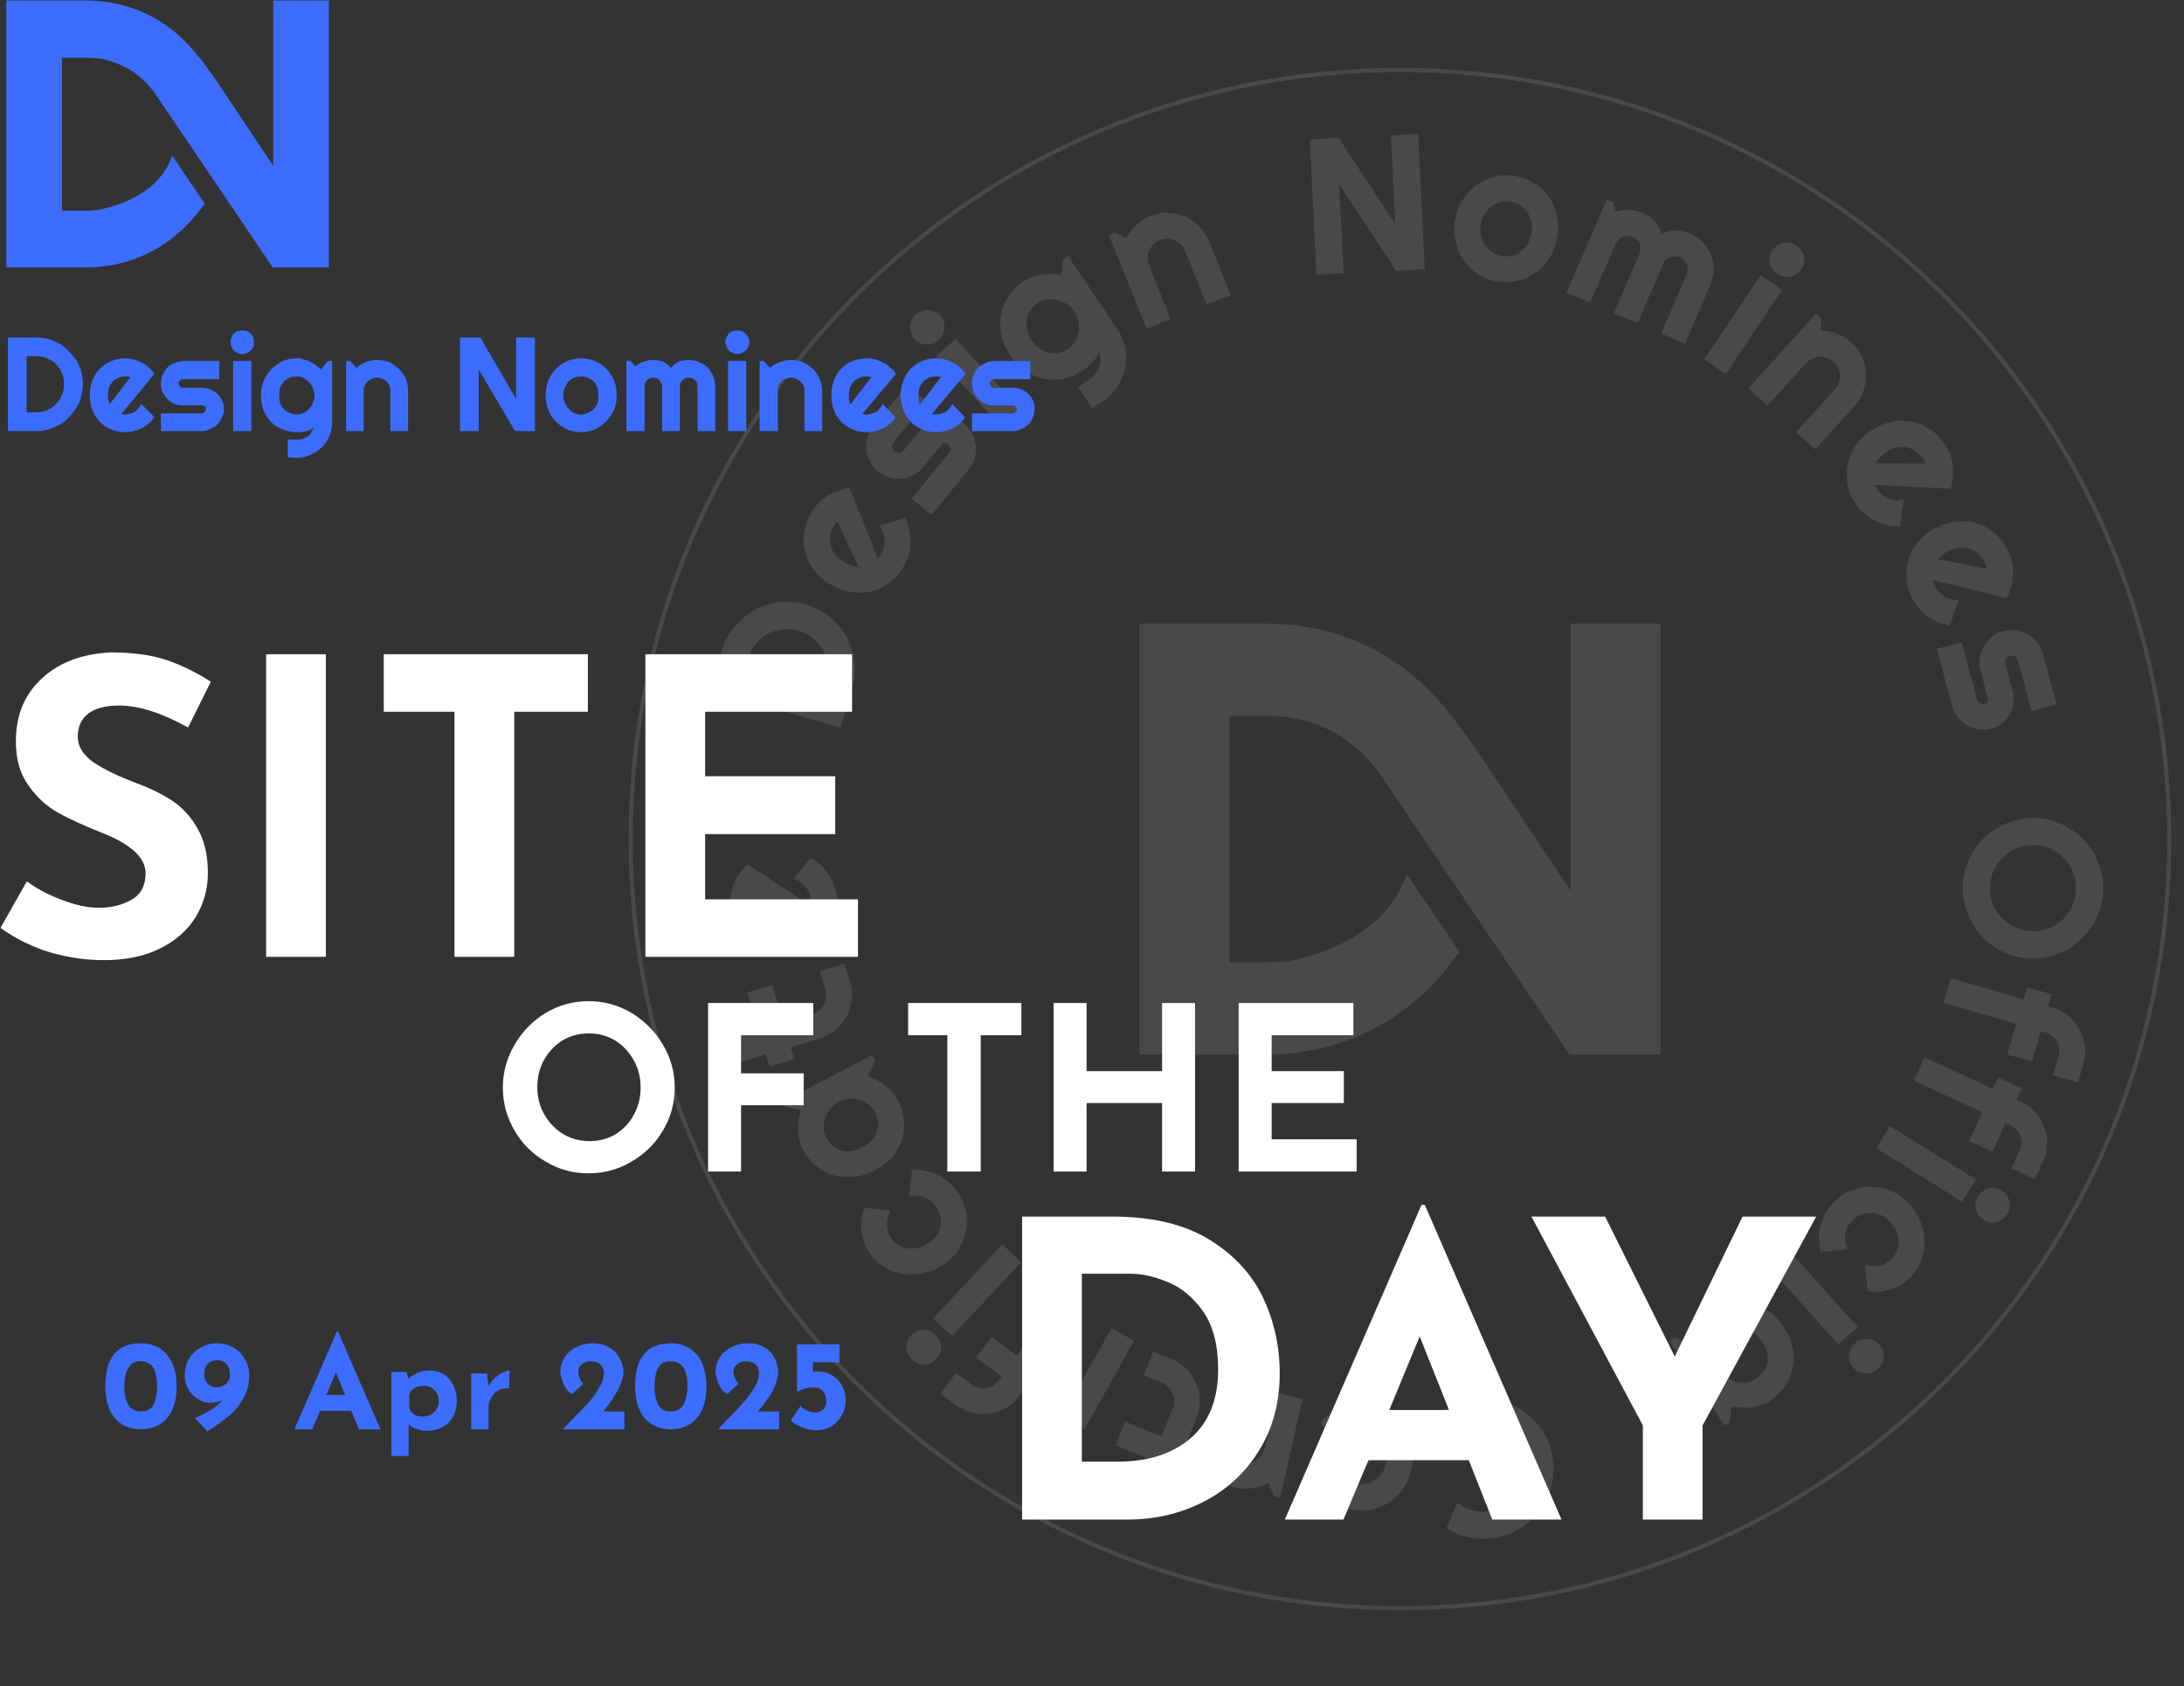 <svg width="531" height="410" viewBox="0 0 531 410" fill="none" xmlns="http://www.w3.org/2000/svg">
<rect x="0" y="0" width="531" height="410" fill="#333333" stroke="none"/>
<g opacity="0.11">
<path fill-rule="evenodd" clip-rule="evenodd" d="M196.022 146.948C197.455 147.408 198.785 148.022 200.014 148.79C201.242 149.557 202.342 150.453 203.314 151.476C204.287 152.499 205.131 153.625 205.848 154.853C206.513 156.132 207.025 157.462 207.383 158.843C207.741 160.225 207.895 161.632 207.843 163.064C207.843 164.497 207.639 165.955 207.229 167.439L204.389 176.955L172.762 167.746L175.526 158.153C175.935 156.72 176.524 155.39 177.292 154.162C178.11 152.934 179.031 151.834 180.055 150.862C181.079 149.839 182.204 148.994 183.433 148.329C184.712 147.664 186.017 147.152 187.348 146.794C188.729 146.436 190.162 146.283 191.646 146.334C193.079 146.334 194.538 146.538 196.022 146.948ZM194.179 153.318C192.849 152.96 191.544 152.857 190.265 153.011C188.934 153.164 187.731 153.548 186.657 154.162C185.531 154.725 184.558 155.518 183.74 156.541C182.87 157.564 182.256 158.741 181.897 160.071L180.976 163.218L199.937 168.744L200.858 165.597C201.267 164.267 201.37 162.962 201.165 161.683C201.011 160.353 200.653 159.15 200.09 158.076C199.476 156.95 198.657 155.978 197.634 155.16C196.61 154.29 195.459 153.676 194.179 153.318Z" fill="white"/>
<path fill-rule="evenodd" clip-rule="evenodd" d="M213.447 135.743C213.652 135.589 213.805 135.41 213.908 135.206C214.061 135.001 214.189 134.771 214.291 134.515C214.598 134.003 214.803 133.44 214.906 132.826C215.059 132.264 215.11 131.701 215.059 131.138C215.008 130.524 214.88 129.936 214.675 129.373C214.471 128.81 214.189 128.298 213.831 127.838L220.049 125.996C220.509 126.917 220.842 127.864 221.047 128.836C221.251 129.808 221.354 130.78 221.354 131.752C221.354 132.775 221.226 133.773 220.97 134.745C220.714 135.717 220.33 136.638 219.818 137.508C219 139.043 217.95 140.322 216.671 141.345C215.392 142.42 213.959 143.187 212.372 143.648C210.837 144.108 209.225 144.236 207.536 144.031C205.796 143.878 204.107 143.341 202.47 142.42C200.73 141.499 199.323 140.373 198.248 139.043C197.122 137.661 196.329 136.203 195.868 134.668C195.408 133.133 195.28 131.547 195.484 129.91C195.638 128.273 196.124 126.687 196.943 125.152C197.403 124.282 197.992 123.463 198.708 122.696C199.374 121.929 200.116 121.263 200.935 120.701C201.753 120.189 202.649 119.754 203.621 119.396C204.594 119.038 205.566 118.782 206.538 118.628L213.447 135.743ZM203.621 126.764C203.365 126.968 203.161 127.198 203.007 127.454C202.854 127.659 202.7 127.915 202.547 128.222C202.137 128.938 201.881 129.705 201.779 130.524C201.728 131.343 201.83 132.136 202.086 132.903C202.291 133.671 202.675 134.413 203.237 135.129C203.852 135.794 204.594 136.357 205.464 136.817C205.668 136.92 205.899 137.047 206.155 137.201C206.462 137.303 206.743 137.406 206.999 137.508C207.306 137.61 207.587 137.687 207.843 137.738C208.15 137.789 208.432 137.815 208.688 137.815L203.621 126.764Z" fill="white"/>
<path d="M235.555 114.1L226.497 125.229L221.661 121.238L230.719 110.11C230.975 109.803 231.077 109.419 231.026 108.958C230.975 108.549 230.796 108.217 230.488 107.961C230.13 107.654 229.798 107.577 229.491 107.73C229.184 107.884 228.902 108.14 228.646 108.498L224.501 113.486C223.836 114.356 223.042 115.021 222.121 115.482C221.2 115.993 220.228 116.275 219.204 116.326C218.232 116.428 217.234 116.352 216.21 116.096C215.238 115.789 214.317 115.303 213.447 114.638C212.628 113.921 211.988 113.103 211.528 112.182C211.016 111.261 210.709 110.314 210.607 109.342C210.504 108.37 210.607 107.372 210.914 106.349C211.17 105.377 211.656 104.456 212.372 103.586L220.432 93.763L225.269 97.677L217.208 107.577C216.953 107.884 216.85 108.268 216.901 108.728C216.901 109.137 217.08 109.496 217.439 109.803C217.797 110.058 218.181 110.161 218.59 110.11C219.051 110.058 219.409 109.879 219.665 109.572L223.81 104.507C224.475 103.689 225.243 103.023 226.113 102.512C226.983 102 227.904 101.668 228.876 101.514C229.798 101.361 230.744 101.412 231.717 101.668C232.689 101.923 233.585 102.384 234.403 103.049C235.273 103.765 235.939 104.584 236.399 105.505C236.86 106.426 237.141 107.372 237.244 108.344C237.346 109.368 237.269 110.365 237.013 111.338C236.706 112.361 236.22 113.282 235.555 114.1Z" fill="white"/>
<path d="M228.569 76.725C228.928 77.134 229.209 77.595 229.414 78.106C229.618 78.669 229.695 79.206 229.644 79.718C229.593 80.281 229.465 80.818 229.26 81.33C229.056 81.841 228.723 82.276 228.262 82.634C227.853 83.044 227.392 83.351 226.881 83.555C226.318 83.709 225.78 83.785 225.269 83.785C224.706 83.785 224.194 83.657 223.733 83.402C223.222 83.197 222.761 82.89 222.352 82.481C221.942 82.02 221.661 81.534 221.507 81.023C221.302 80.511 221.226 79.974 221.277 79.411C221.277 78.899 221.379 78.388 221.584 77.876C221.84 77.364 222.172 76.904 222.582 76.495C223.042 76.136 223.529 75.855 224.04 75.65C224.552 75.446 225.089 75.369 225.652 75.42C226.164 75.42 226.676 75.522 227.188 75.727C227.699 75.983 228.16 76.316 228.569 76.725ZM248.988 100.439L244.383 104.737L227.648 86.625L232.331 82.404L248.988 100.439Z" fill="white"/>
<path fill-rule="evenodd" clip-rule="evenodd" d="M271.71 80.102C272.683 81.534 273.297 83.069 273.553 84.706C273.86 86.344 273.86 87.93 273.553 89.465C273.246 91.051 272.632 92.56 271.71 93.993C270.84 95.374 269.689 96.551 268.256 97.523L265.569 99.211L262.115 93.993L264.725 92.304C265.544 91.792 266.158 91.23 266.567 90.616C266.977 90.002 267.258 89.388 267.412 88.774C267.565 88.16 267.616 87.52 267.565 86.855C267.463 86.241 267.309 85.627 267.105 85.013C267.105 85.474 267.002 85.934 266.798 86.395C266.542 86.906 266.235 87.367 265.876 87.776C265.467 88.237 265.032 88.671 264.571 89.081C264.111 89.439 263.676 89.772 263.266 90.079C261.782 91.051 260.247 91.716 258.661 92.074C257.074 92.381 255.488 92.406 253.901 92.151C252.366 91.844 250.856 91.204 249.372 90.232C247.939 89.26 246.66 87.955 245.534 86.318C244.511 84.732 243.82 83.095 243.461 81.406C243.154 79.718 243.129 78.081 243.385 76.494C243.692 74.908 244.306 73.399 245.227 71.966C246.097 70.585 247.274 69.408 248.758 68.436C249.423 67.976 250.114 67.617 250.831 67.362C251.598 67.106 252.392 66.927 253.21 66.824C254.029 66.671 254.848 66.62 255.667 66.671C256.486 66.671 257.279 66.748 258.047 66.901L258.43 63.141L259.735 62.296L271.71 80.102ZM261.194 75.727C260.733 75.011 260.145 74.422 259.428 73.962C258.661 73.501 257.867 73.169 257.049 72.964C256.23 72.759 255.411 72.708 254.592 72.811C253.773 72.913 253.006 73.194 252.289 73.655C251.573 74.166 250.984 74.755 250.524 75.42C250.063 76.085 249.756 76.801 249.603 77.569C249.449 78.336 249.475 79.155 249.679 80.025C249.833 80.894 250.217 81.79 250.831 82.711C251.394 83.581 252.033 84.246 252.75 84.706C253.517 85.218 254.285 85.576 255.053 85.781C255.82 85.934 256.614 85.934 257.432 85.781C258.251 85.627 259.019 85.295 259.735 84.783C260.452 84.323 261.015 83.734 261.424 83.018C261.834 82.25 262.115 81.457 262.268 80.639C262.371 79.82 262.345 78.976 262.192 78.106C261.987 77.236 261.654 76.443 261.194 75.727Z" fill="white"/>
<path d="M284.607 77.569L278.773 79.948L269.561 57.078L271.02 56.541L273.783 57.999C274.397 56.771 275.216 55.671 276.239 54.699C277.212 53.778 278.338 53.061 279.617 52.55C281.05 51.987 282.483 51.706 283.916 51.706C285.349 51.757 286.73 52.064 288.061 52.627C289.34 53.189 290.492 53.982 291.515 55.006C292.59 56.029 293.409 57.257 293.972 58.689L299.192 71.736L293.358 74.039L288.138 60.992C287.882 60.429 287.549 59.917 287.14 59.457C286.679 58.996 286.168 58.664 285.605 58.459C285.042 58.203 284.453 58.075 283.839 58.075C283.225 58.075 282.611 58.178 281.997 58.383C281.383 58.638 280.845 58.996 280.385 59.457C279.975 59.866 279.643 60.352 279.387 60.915C279.131 61.478 279.003 62.066 279.003 62.68C279.003 63.345 279.131 63.959 279.387 64.522L284.607 77.569Z" fill="white"/>
<path d="M346.401 65.443L339.416 65.827L325.598 44.798L326.673 66.441L320.072 66.825L318.459 33.901L325.445 33.517L339.262 54.545L338.188 32.903L344.789 32.519L346.401 65.443Z" fill="white"/>
<path fill-rule="evenodd" clip-rule="evenodd" d="M378.566 57.769C378.258 59.611 377.644 61.248 376.723 62.681C375.802 64.164 374.676 65.367 373.346 66.288C372.066 67.26 370.608 67.925 368.97 68.283C367.332 68.692 365.669 68.743 363.98 68.436C362.24 68.181 360.68 67.592 359.298 66.671C357.916 65.75 356.765 64.625 355.843 63.294C354.922 61.913 354.283 60.404 353.924 58.767C353.515 57.078 353.464 55.339 353.771 53.548C354.078 51.706 354.692 50.043 355.613 48.559C356.534 47.127 357.66 45.924 358.991 44.952C360.321 44.031 361.805 43.366 363.443 42.957C365.03 42.547 366.693 42.496 368.433 42.803C370.122 43.11 371.682 43.699 373.115 44.569C374.497 45.438 375.648 46.538 376.57 47.868C377.491 49.199 378.131 50.708 378.489 52.397C378.898 54.085 378.924 55.876 378.566 57.769ZM372.348 56.694C372.501 55.722 372.501 54.801 372.348 53.931C372.143 53.062 371.81 52.294 371.35 51.629C370.889 50.964 370.326 50.401 369.661 49.941C368.944 49.48 368.177 49.199 367.358 49.096C366.488 48.943 365.644 48.943 364.825 49.096C364.057 49.301 363.341 49.634 362.675 50.094C362.01 50.606 361.447 51.22 360.987 51.936C360.526 52.703 360.219 53.599 360.065 54.622C359.912 55.543 359.912 56.438 360.065 57.308C360.27 58.127 360.603 58.894 361.063 59.611C361.473 60.276 362.036 60.839 362.752 61.299C363.418 61.811 364.185 62.118 365.055 62.22C365.874 62.373 366.693 62.373 367.512 62.22C368.33 62.015 369.072 61.683 369.738 61.222C370.352 60.711 370.915 60.071 371.426 59.304C371.887 58.587 372.194 57.718 372.348 56.694Z" fill="white"/>
<path d="M409.654 83.555L403.897 81.023L410.115 66.671C410.269 66.313 410.345 65.929 410.345 65.52C410.345 65.06 410.269 64.65 410.115 64.292C410.013 63.883 409.808 63.55 409.501 63.294C409.194 62.987 408.861 62.732 408.503 62.527C408.094 62.373 407.684 62.297 407.275 62.297C406.865 62.297 406.482 62.373 406.123 62.527C405.714 62.68 405.356 62.911 405.049 63.218C404.742 63.474 404.511 63.806 404.358 64.215L398.14 78.567L392.383 76.111L398.601 61.76C398.754 61.35 398.831 60.941 398.831 60.532C398.882 60.122 398.831 59.713 398.677 59.304C398.524 58.946 398.293 58.613 397.986 58.306C397.679 57.999 397.347 57.769 396.989 57.615C396.579 57.41 396.17 57.308 395.76 57.308C395.351 57.308 394.967 57.385 394.609 57.538C394.199 57.692 393.841 57.922 393.534 58.229C393.278 58.485 393.048 58.818 392.843 59.227L386.625 73.578L380.868 71.123L390.694 48.482L392.076 49.096L392.843 51.475C393.969 51.169 395.095 51.041 396.221 51.092C397.347 51.143 398.421 51.373 399.445 51.782C400.52 52.243 401.466 52.908 402.285 53.778C403.104 54.596 403.693 55.645 404.051 56.925C404.614 56.617 405.202 56.387 405.816 56.234C406.379 56.08 406.968 56.004 407.582 56.004C408.145 56.004 408.733 56.08 409.347 56.234C409.91 56.387 410.448 56.566 410.959 56.771C412.136 57.283 413.16 57.999 414.03 58.92C414.9 59.841 415.54 60.864 415.949 61.99C416.41 63.064 416.64 64.241 416.64 65.52C416.64 66.748 416.384 67.976 415.872 69.204L409.654 83.555Z" fill="white"/>
<path d="M419.634 90.923L414.337 87.393L428.078 66.901L433.298 70.432L419.634 90.923ZM437.98 65.52C437.673 65.981 437.264 66.364 436.752 66.671C436.292 66.978 435.805 67.183 435.294 67.285C434.782 67.388 434.244 67.388 433.682 67.285C433.119 67.183 432.607 66.978 432.146 66.671C431.635 66.313 431.225 65.904 430.918 65.443C430.611 64.983 430.406 64.497 430.304 63.985C430.202 63.473 430.202 62.936 430.304 62.373C430.406 61.811 430.611 61.299 430.918 60.839C431.276 60.378 431.686 59.994 432.146 59.687C432.607 59.38 433.093 59.176 433.605 59.073C434.117 58.971 434.654 58.971 435.217 59.073C435.78 59.176 436.292 59.38 436.752 59.687C437.264 59.994 437.673 60.378 437.98 60.839C438.287 61.35 438.492 61.862 438.594 62.373C438.697 62.885 438.697 63.422 438.594 63.985C438.492 64.548 438.287 65.059 437.98 65.52Z" fill="white"/>
<path d="M429.69 98.675L425.084 94.454L441.588 76.188L442.74 77.262L442.663 80.409C444.045 80.409 445.375 80.639 446.655 81.1C447.934 81.611 449.085 82.328 450.109 83.249C451.235 84.272 452.105 85.449 452.719 86.779C453.282 88.109 453.614 89.465 453.717 90.847C453.768 92.279 453.538 93.686 453.026 95.067C452.565 96.449 451.823 97.703 450.8 98.828L441.358 109.266L436.675 105.044L446.194 94.607C446.603 94.147 446.91 93.609 447.115 92.995C447.32 92.433 447.422 91.844 447.422 91.23C447.371 90.616 447.217 90.028 446.962 89.465C446.706 88.902 446.347 88.391 445.887 87.93C445.375 87.521 444.812 87.214 444.198 87.009C443.635 86.805 443.047 86.702 442.433 86.702C441.818 86.753 441.23 86.907 440.667 87.163C440.104 87.418 439.592 87.777 439.132 88.237L429.69 98.675Z" fill="white"/>
<path fill-rule="evenodd" clip-rule="evenodd" d="M455.866 117.861C455.918 118.117 456.02 118.347 456.173 118.552C456.276 118.757 456.404 118.961 456.557 119.166C456.915 119.677 457.35 120.112 457.862 120.471C458.323 120.777 458.835 121.059 459.397 121.315C459.909 121.519 460.472 121.647 461.086 121.698C461.7 121.698 462.289 121.647 462.852 121.545L461.931 127.992C460.907 127.992 459.909 127.889 458.937 127.685C457.965 127.48 457.018 127.173 456.097 126.764C455.227 126.303 454.382 125.766 453.563 125.152C452.796 124.487 452.105 123.745 451.491 122.926C450.467 121.545 449.751 120.036 449.341 118.398C448.983 116.812 448.906 115.226 449.111 113.64C449.367 112.003 449.93 110.442 450.8 108.959C451.67 107.526 452.873 106.221 454.408 105.045C455.994 103.919 457.632 103.126 459.321 102.665C461.01 102.256 462.647 102.179 464.234 102.435C465.82 102.64 467.33 103.177 468.763 104.047C470.144 104.865 471.347 105.966 472.371 107.347C472.985 108.217 473.496 109.112 473.906 110.033C474.315 110.954 474.597 111.901 474.75 112.873C474.904 113.845 474.929 114.842 474.827 115.866C474.776 116.889 474.597 117.887 474.29 118.859L455.866 117.861ZM468.149 112.719C468.046 112.412 467.918 112.131 467.765 111.875C467.662 111.619 467.509 111.389 467.304 111.184C466.792 110.468 466.178 109.905 465.462 109.496C464.745 109.086 464.003 108.831 463.236 108.728C462.417 108.626 461.572 108.677 460.702 108.882C459.884 109.138 459.065 109.573 458.246 110.187C458.041 110.289 457.837 110.442 457.632 110.647C457.427 110.852 457.223 111.056 457.018 111.261C456.762 111.517 456.557 111.747 456.404 111.952C456.25 112.156 456.122 112.387 456.02 112.642L468.149 112.719Z" fill="white"/>
<path fill-rule="evenodd" clip-rule="evenodd" d="M469.991 141.038C469.991 141.294 470.042 141.55 470.144 141.806C470.247 142.01 470.349 142.215 470.451 142.42C470.707 142.982 471.04 143.494 471.449 143.954C471.859 144.364 472.294 144.722 472.754 145.029C473.266 145.336 473.829 145.566 474.443 145.72C475.006 145.873 475.595 145.95 476.209 145.95L474.059 152.09C473.036 151.936 472.063 151.655 471.142 151.245C470.221 150.887 469.351 150.401 468.532 149.787C467.765 149.173 467.048 148.483 466.383 147.715C465.769 146.948 465.231 146.103 464.771 145.182C464.003 143.648 463.594 142.036 463.543 140.347C463.44 138.71 463.645 137.124 464.157 135.589C464.72 134.054 465.564 132.647 466.69 131.368C467.816 130.089 469.249 129.04 470.989 128.222C472.729 127.352 474.469 126.866 476.209 126.763C477.949 126.661 479.586 126.866 481.122 127.377C482.606 127.94 483.962 128.759 485.19 129.833C486.418 130.959 487.416 132.289 488.184 133.824C488.644 134.745 488.977 135.717 489.182 136.74C489.386 137.712 489.463 138.685 489.412 139.657C489.412 140.68 489.284 141.678 489.028 142.65C488.772 143.622 488.388 144.543 487.877 145.413L469.991 141.038ZM483.041 138.275C482.989 137.968 482.938 137.687 482.887 137.431C482.785 137.175 482.657 136.919 482.503 136.664C482.145 135.845 481.659 135.18 481.045 134.668C480.431 134.105 479.74 133.696 478.972 133.44C478.205 133.184 477.36 133.108 476.439 133.21C475.569 133.261 474.673 133.517 473.752 133.977C473.548 134.08 473.317 134.208 473.061 134.361C472.805 134.515 472.575 134.668 472.37 134.822C472.115 135.026 471.884 135.205 471.68 135.359C471.424 135.564 471.245 135.768 471.142 135.973L483.041 138.275Z" fill="white"/>
<path d="M474.597 171.66L470.912 157.769L476.976 156.157L480.661 170.048C480.763 170.457 481.019 170.764 481.429 170.969C481.787 171.174 482.171 171.225 482.58 171.122C483.041 171.02 483.297 170.79 483.348 170.432C483.399 170.125 483.348 169.767 483.194 169.357L481.505 162.987C481.25 161.964 481.198 160.941 481.352 159.918C481.505 158.894 481.838 157.948 482.35 157.078C482.862 156.208 483.527 155.441 484.346 154.776C485.113 154.162 486.035 153.701 487.109 153.394C488.133 153.138 489.156 153.087 490.18 153.241C491.203 153.394 492.15 153.701 493.02 154.162C493.89 154.673 494.658 155.338 495.323 156.157C495.937 156.976 496.398 157.897 496.705 158.92L500.005 171.199L493.941 172.888L490.64 160.608C490.538 160.148 490.308 159.815 489.949 159.611C489.54 159.406 489.131 159.355 488.721 159.457C488.312 159.559 487.979 159.815 487.723 160.225C487.519 160.583 487.467 160.966 487.57 161.376L489.259 167.669C489.566 168.743 489.668 169.767 489.566 170.739C489.463 171.762 489.182 172.709 488.721 173.578C488.261 174.397 487.647 175.139 486.879 175.804C486.111 176.418 485.216 176.878 484.192 177.185C483.169 177.441 482.145 177.492 481.122 177.339C480.098 177.185 479.151 176.853 478.281 176.341C477.411 175.881 476.644 175.241 475.979 174.423C475.364 173.604 474.904 172.683 474.597 171.66Z" fill="white"/>
<path fill-rule="evenodd" clip-rule="evenodd" d="M492.79 232.98C491.254 232.827 489.77 232.494 488.337 231.982C486.956 231.42 485.651 230.729 484.422 229.91C483.245 229.04 482.171 228.043 481.198 226.917C480.277 225.791 479.509 224.589 478.895 223.31C478.23 221.98 477.769 220.573 477.514 219.089C477.207 217.605 477.13 216.07 477.283 214.484C477.386 212.949 477.718 211.466 478.281 210.033C478.793 208.652 479.484 207.347 480.354 206.119C481.173 204.942 482.145 203.868 483.271 202.896C484.397 201.975 485.625 201.207 486.955 200.593C488.286 199.928 489.693 199.468 491.177 199.212C492.662 198.905 494.171 198.828 495.707 198.982C497.293 199.084 498.803 199.416 500.236 199.979C501.617 200.491 502.897 201.182 504.074 202.051C505.302 202.87 506.377 203.842 507.298 204.968C508.27 206.093 509.063 207.321 509.678 208.652C510.292 209.982 510.752 211.389 511.059 212.873C511.315 214.356 511.392 215.866 511.29 217.401C511.136 218.987 510.803 220.496 510.292 221.929C509.729 223.31 509.038 224.589 508.219 225.766C507.349 226.994 506.351 228.068 505.225 228.989C504.099 229.961 502.897 230.754 501.617 231.368C500.287 231.982 498.879 232.443 497.395 232.75C495.911 233.006 494.376 233.082 492.79 232.98ZM493.404 226.38C494.837 226.533 496.218 226.38 497.549 225.919C498.828 225.51 499.98 224.871 501.003 224.001C502.027 223.131 502.871 222.082 503.536 220.854C504.202 219.626 504.586 218.296 504.688 216.863C504.841 215.431 504.688 214.049 504.227 212.719C503.818 211.389 503.178 210.212 502.308 209.189C501.438 208.165 500.389 207.321 499.161 206.656C497.933 205.991 496.602 205.607 495.169 205.505C493.736 205.403 492.38 205.556 491.101 205.965C489.77 206.426 488.593 207.091 487.57 207.961C486.546 208.831 485.702 209.854 485.036 211.031C484.371 212.259 483.987 213.614 483.885 215.098C483.731 216.531 483.885 217.912 484.346 219.242C484.755 220.522 485.395 221.673 486.265 222.696C487.135 223.719 488.184 224.564 489.412 225.229C490.64 225.894 491.971 226.278 493.404 226.38Z" fill="white"/>
<path d="M472.524 243.801L474.289 237.815L491.945 242.957L492.789 240.041L498.777 241.729L497.933 244.722L499.084 245.029C500.517 245.438 501.796 246.104 502.922 247.024C504.048 247.945 504.944 249.045 505.609 250.325C506.274 251.552 506.709 252.883 506.914 254.315C507.068 255.748 506.94 257.206 506.53 258.69L505.225 263.218L499.161 261.453L500.543 256.925C500.696 256.26 500.747 255.62 500.696 255.006C500.645 254.392 500.466 253.829 500.159 253.318C499.903 252.806 499.519 252.346 499.007 251.936C498.547 251.527 497.984 251.22 497.319 251.015L496.167 250.708L494.018 258.076L488.03 256.387L490.18 248.943L472.524 243.801Z" fill="white"/>
<path d="M465.308 262.757L467.918 257.078L484.576 264.753L485.881 261.99L491.561 264.599L490.256 267.362L491.331 267.823C492.713 268.488 493.89 269.357 494.862 270.432C495.834 271.506 496.551 272.709 497.011 274.039C497.523 275.369 497.753 276.751 497.702 278.183C497.651 279.667 497.318 281.1 496.704 282.481L494.709 286.702L489.028 284.093L491.024 279.872C491.28 279.258 491.433 278.618 491.484 277.953C491.484 277.339 491.382 276.751 491.177 276.188C490.973 275.625 490.666 275.113 490.256 274.653C489.847 274.192 489.335 273.834 488.721 273.579L487.646 273.041L484.422 280.025L478.742 277.416L481.966 270.432L465.308 262.757Z" fill="white"/>
<path d="M456.173 279.181L459.474 273.809L480.431 286.779L477.053 292.151L456.173 279.181ZM482.273 296.603C481.761 296.296 481.352 295.912 481.045 295.451C480.738 294.991 480.533 294.505 480.431 293.993C480.277 293.482 480.252 292.944 480.354 292.382C480.456 291.819 480.661 291.307 480.968 290.847C481.275 290.335 481.659 289.926 482.119 289.619C482.58 289.261 483.066 289.03 483.578 288.928C484.09 288.826 484.601 288.8 485.113 288.851C485.676 288.954 486.213 289.158 486.725 289.465C487.186 289.721 487.57 290.079 487.877 290.54C488.235 291 488.465 291.512 488.568 292.075C488.721 292.586 488.747 293.098 488.644 293.61C488.542 294.172 488.337 294.71 488.03 295.221C487.723 295.733 487.339 296.142 486.879 296.449C486.418 296.756 485.932 296.986 485.42 297.14C484.908 297.242 484.371 297.268 483.808 297.217C483.245 297.114 482.734 296.91 482.273 296.603Z" fill="white"/>
<path d="M454.101 313.947L453.487 307.423C454.101 307.679 454.74 307.807 455.406 307.807C456.071 307.858 456.685 307.807 457.248 307.654C457.862 307.5 458.425 307.244 458.937 306.886C459.448 306.579 459.909 306.195 460.318 305.735C460.83 305.07 461.188 304.328 461.393 303.509C461.649 302.691 461.7 301.872 461.547 301.053C461.444 300.184 461.163 299.365 460.702 298.598C460.191 297.779 459.551 297.037 458.783 296.372C458.118 295.809 457.376 295.4 456.557 295.144C455.789 294.939 455.022 294.863 454.254 294.914C453.435 294.965 452.668 295.195 451.951 295.604C451.184 295.963 450.544 296.474 450.032 297.139C449.623 297.6 449.29 298.111 449.034 298.674C448.83 299.186 448.676 299.749 448.574 300.363C448.522 300.925 448.548 301.514 448.65 302.128C448.753 302.691 448.932 303.253 449.188 303.816L442.663 304.353C442.407 303.381 442.279 302.384 442.279 301.36C442.228 300.388 442.305 299.416 442.509 298.444C442.765 297.472 443.098 296.525 443.507 295.604C443.968 294.684 444.531 293.839 445.196 293.072C446.271 291.742 447.55 290.693 449.034 289.925C450.518 289.209 452.054 288.774 453.64 288.621C455.278 288.467 456.89 288.621 458.476 289.081C460.063 289.542 461.521 290.335 462.852 291.46C464.285 292.637 465.41 294.018 466.229 295.604C467.099 297.139 467.637 298.751 467.841 300.439C468.046 302.077 467.918 303.714 467.457 305.351C467.048 306.988 466.28 308.472 465.155 309.802C464.489 310.57 463.747 311.261 462.928 311.875C462.11 312.437 461.214 312.898 460.242 313.256C459.269 313.665 458.271 313.921 457.248 314.024C456.173 314.126 455.124 314.1 454.101 313.947Z" fill="white"/>
<path d="M430.458 308.575L435.14 304.277L451.644 322.62L446.962 326.841L430.458 308.575ZM450.646 332.52C450.237 332.111 449.955 331.65 449.802 331.138C449.648 330.576 449.572 330.038 449.572 329.527C449.623 328.964 449.751 328.452 449.955 327.992C450.211 327.48 450.544 327.02 450.953 326.61C451.414 326.201 451.9 325.92 452.412 325.766C452.975 325.562 453.512 325.485 454.024 325.536C454.536 325.536 455.047 325.664 455.559 325.92C456.071 326.124 456.532 326.457 456.941 326.917C457.299 327.327 457.581 327.787 457.785 328.299C457.939 328.862 458.016 329.399 458.016 329.91C457.964 330.422 457.837 330.934 457.632 331.445C457.376 331.957 457.043 332.418 456.634 332.827C456.173 333.236 455.687 333.518 455.175 333.671C454.612 333.876 454.075 333.952 453.563 333.901C453 333.901 452.463 333.773 451.951 333.518C451.44 333.313 451.005 332.98 450.646 332.52Z" fill="white"/>
<path fill-rule="evenodd" clip-rule="evenodd" d="M405.893 326.073L407.122 325.228L411.036 326.687C411.241 325.919 411.497 325.152 411.804 324.384C412.111 323.668 412.469 322.952 412.879 322.235C413.288 321.519 413.774 320.879 414.337 320.317C414.849 319.703 415.438 319.191 416.103 318.782C417.587 317.81 419.122 317.17 420.709 316.863C422.295 316.505 423.882 316.479 425.468 316.786C427.003 317.093 428.487 317.733 429.92 318.705C431.353 319.677 432.633 321.033 433.758 322.772C434.833 324.359 435.524 325.996 435.831 327.684C436.189 329.424 436.189 331.087 435.831 332.673C435.524 334.259 434.91 335.717 433.989 337.047C433.016 338.429 431.814 339.605 430.381 340.578C429.716 340.987 428.999 341.319 428.231 341.575C427.464 341.831 426.671 342.036 425.852 342.189C425.084 342.292 424.291 342.317 423.472 342.266C422.653 342.215 421.835 342.138 421.016 342.036L420.555 345.796L419.327 346.64L405.893 326.073ZM418.022 333.056C418.534 333.773 419.122 334.387 419.787 334.898C420.555 335.41 421.323 335.768 422.09 335.973C422.909 336.177 423.754 336.229 424.624 336.126C425.442 336.024 426.21 335.743 426.927 335.282C427.643 334.77 428.257 334.182 428.769 333.517C429.229 332.903 429.536 332.187 429.69 331.368C429.844 330.601 429.818 329.782 429.613 328.912C429.46 328.042 429.076 327.147 428.462 326.226C427.899 325.356 427.259 324.666 426.543 324.154C425.775 323.591 425.007 323.233 424.24 323.079C423.472 322.926 422.679 322.926 421.86 323.079C421.092 323.233 420.35 323.565 419.634 324.077C418.918 324.538 418.329 325.126 417.868 325.842C417.459 326.559 417.178 327.352 417.024 328.221C416.922 329.04 416.947 329.859 417.101 330.677C417.254 331.547 417.561 332.34 418.022 333.056Z" fill="white"/>
<path d="M394.148 331.138L399.906 328.529L414.107 359.918L408.35 362.527L394.148 331.138Z" fill="white"/>
<path d="M347.783 345.873C349.063 344.338 350.598 343.085 352.389 342.113C354.18 341.141 356.074 340.501 358.07 340.194C359.605 339.938 361.114 339.913 362.599 340.117C364.134 340.271 365.567 340.629 366.897 341.192C368.279 341.755 369.558 342.471 370.735 343.341C371.913 344.21 372.962 345.208 373.883 346.334C374.855 347.459 375.648 348.713 376.262 350.094C376.877 351.476 377.286 352.934 377.491 354.469C377.747 356.004 377.798 357.513 377.644 358.997C377.44 360.532 377.056 361.964 376.493 363.295C375.981 364.676 375.29 365.955 374.42 367.132C373.55 368.36 372.527 369.434 371.35 370.355C370.224 371.276 368.97 372.044 367.588 372.658C366.258 373.272 364.799 373.707 363.213 373.962C361.217 374.269 359.221 374.218 357.225 373.809C355.229 373.4 353.387 372.658 351.698 371.583L354.308 365.367C355.383 366.237 356.611 366.851 357.993 367.209C359.426 367.567 360.833 367.644 362.215 367.439C363.699 367.183 365.004 366.697 366.13 365.981C367.307 365.213 368.305 364.292 369.123 363.218C369.942 362.143 370.505 360.941 370.812 359.611C371.17 358.281 371.247 356.899 371.043 355.467C370.838 354.034 370.352 352.729 369.584 351.553C368.868 350.376 367.972 349.404 366.897 348.636C365.823 347.818 364.594 347.229 363.213 346.871C361.882 346.564 360.5 346.513 359.067 346.718C357.635 346.922 356.304 347.408 355.076 348.176C353.899 348.943 352.901 349.915 352.082 351.092L347.783 345.873Z" fill="white"/>
<path fill-rule="evenodd" clip-rule="evenodd" d="M332.737 347.792C332.482 347.69 332.226 347.639 331.97 347.639C331.714 347.587 331.484 347.562 331.279 347.562C330.665 347.511 330.051 347.562 329.437 347.715C328.874 347.818 328.336 348.022 327.825 348.329C327.313 348.636 326.852 348.994 326.443 349.404C326.033 349.864 325.675 350.35 325.368 350.862L321.069 346.027C321.683 345.208 322.374 344.492 323.142 343.878C323.961 343.264 324.831 342.752 325.752 342.343C326.622 341.934 327.569 341.627 328.592 341.422C329.565 341.269 330.562 341.218 331.586 341.269C333.326 341.371 334.938 341.78 336.422 342.497C337.906 343.213 339.186 344.159 340.26 345.336C341.335 346.564 342.154 347.997 342.717 349.634C343.28 351.22 343.535 352.985 343.484 354.929C343.331 356.874 342.896 358.613 342.179 360.148C341.412 361.734 340.439 363.065 339.262 364.139C338.034 365.213 336.652 366.032 335.117 366.595C333.582 367.107 331.944 367.311 330.204 367.209C329.181 367.158 328.183 367.004 327.21 366.748C326.238 366.441 325.317 366.032 324.447 365.52C323.577 365.009 322.784 364.395 322.067 363.679C321.351 362.962 320.711 362.195 320.148 361.376L332.737 347.792ZM328.899 360.532C329.155 360.634 329.437 360.711 329.744 360.762C330 360.813 330.281 360.839 330.588 360.839C331.458 360.89 332.277 360.788 333.044 360.532C333.812 360.225 334.503 359.816 335.117 359.304C335.68 358.741 336.141 358.05 336.499 357.232C336.857 356.464 337.087 355.569 337.19 354.546C337.19 354.29 337.19 354.009 337.19 353.702C337.19 353.446 337.164 353.164 337.113 352.857C337.062 352.55 337.011 352.243 336.959 351.936C336.908 351.681 336.806 351.45 336.652 351.246L328.899 360.532Z" fill="white"/>
<path d="M310.553 338.736L316.694 340.117L311.244 364.139L309.785 363.832L308.403 360.532C307.226 361.197 305.947 361.632 304.565 361.836C303.184 362.041 301.827 361.99 300.497 361.683L295.047 360.455L296.505 354.315L301.879 355.543C302.544 355.697 303.184 355.722 303.798 355.62C304.412 355.518 304.975 355.313 305.486 355.006C305.998 354.648 306.433 354.213 306.791 353.701C307.15 353.19 307.406 352.627 307.559 352.013L310.553 338.736Z" fill="white"/>
<path d="M284.837 330.447C286.219 331.01 287.422 331.803 288.445 332.826C289.469 333.85 290.262 335.026 290.825 336.357C291.388 337.636 291.695 339.017 291.746 340.501C291.746 341.934 291.464 343.341 290.901 344.722L288.215 351.552L291.055 352.704L288.752 358.46L285.912 357.385L282.227 366.518L276.393 364.139L280.078 355.006L271.25 351.476L273.553 345.643L282.381 349.25L285.144 342.42C285.4 341.806 285.502 341.192 285.451 340.578C285.451 339.964 285.323 339.375 285.067 338.813C284.863 338.25 284.53 337.738 284.07 337.278C283.609 336.817 283.072 336.459 282.457 336.203L278.082 334.438L280.385 328.682L284.837 330.447Z" fill="white"/>
<path d="M253.978 349.711C254.234 349.199 254.592 348.79 255.053 348.483C255.513 348.125 256 347.869 256.511 347.715C257.023 347.613 257.56 347.587 258.123 347.639C258.686 347.69 259.224 347.843 259.735 348.099C260.247 348.406 260.657 348.79 260.964 349.25C261.322 349.659 261.578 350.12 261.731 350.632C261.834 351.143 261.859 351.68 261.808 352.243C261.757 352.806 261.603 353.343 261.347 353.855C261.04 354.315 260.682 354.725 260.273 355.083C259.812 355.441 259.326 355.697 258.814 355.85C258.303 355.953 257.765 355.978 257.202 355.927C256.639 355.876 256.102 355.722 255.59 355.467C255.078 355.16 254.669 354.776 254.362 354.315C254.004 353.906 253.748 353.446 253.594 352.934C253.441 352.422 253.39 351.885 253.441 351.322C253.492 350.759 253.671 350.222 253.978 349.711ZM270.252 322.926L275.702 325.996L263.727 347.485L258.2 344.415L270.252 322.926Z" fill="white"/>
<path d="M258.047 314.792L263.113 318.475L252.289 333.364L254.746 335.129L251.061 340.194L248.605 338.352L247.914 339.35C246.993 340.578 245.918 341.55 244.69 342.267C243.41 342.983 242.08 343.443 240.698 343.648C239.316 343.853 237.909 343.801 236.476 343.494C235.043 343.188 233.713 342.574 232.484 341.653L228.723 338.89L232.408 333.825L236.246 336.664C236.757 337.022 237.32 337.278 237.935 337.432C238.549 337.585 239.137 337.611 239.7 337.508C240.314 337.457 240.877 337.252 241.389 336.894C241.952 336.587 242.438 336.152 242.847 335.59L243.538 334.669L237.32 330.141L241.005 325.075L247.223 329.603L258.047 314.792Z" fill="white"/>
<path d="M221.507 324.691C221.917 324.282 222.377 323.949 222.889 323.694C223.401 323.489 223.912 323.387 224.424 323.387C224.987 323.387 225.524 323.463 226.036 323.617C226.548 323.821 227.009 324.128 227.418 324.538C227.879 324.947 228.211 325.408 228.416 325.919C228.672 326.431 228.8 326.942 228.8 327.454C228.8 327.966 228.723 328.503 228.569 329.066C228.365 329.577 228.058 330.038 227.648 330.447C227.29 330.856 226.855 331.189 226.343 331.445C225.832 331.65 225.294 331.752 224.731 331.752C224.219 331.803 223.708 331.726 223.196 331.522C222.633 331.317 222.147 331.01 221.737 330.601C221.328 330.243 220.995 329.808 220.74 329.296C220.535 328.784 220.407 328.247 220.356 327.684C220.356 327.173 220.458 326.635 220.663 326.073C220.816 325.561 221.098 325.101 221.507 324.691ZM243.692 302.588L248.298 306.886L231.486 324.845L226.881 320.547L243.692 302.588Z" fill="white"/>
<path d="M210.069 293.686L216.594 294.377C216.236 294.991 215.98 295.605 215.827 296.219C215.673 296.884 215.622 297.498 215.673 298.06C215.673 298.674 215.801 299.263 216.057 299.826C216.262 300.44 216.543 300.977 216.901 301.437C217.464 302.102 218.13 302.614 218.897 302.972C219.614 303.33 220.407 303.535 221.277 303.586C222.096 303.637 222.966 303.509 223.887 303.202C224.757 302.895 225.601 302.409 226.42 301.744C227.085 301.233 227.623 300.619 228.032 299.902C228.39 299.186 228.621 298.419 228.723 297.6C228.825 296.832 228.749 296.039 228.493 295.221C228.288 294.453 227.904 293.737 227.341 293.072C226.983 292.56 226.548 292.151 226.036 291.844C225.576 291.486 225.064 291.204 224.501 291C223.938 290.846 223.35 290.744 222.735 290.693C222.172 290.693 221.584 290.77 220.97 290.923L221.738 284.4C222.71 284.348 223.708 284.425 224.731 284.63C225.704 284.783 226.65 285.065 227.572 285.474C228.493 285.883 229.337 286.395 230.105 287.009C230.924 287.623 231.64 288.314 232.254 289.081C233.38 290.463 234.148 291.946 234.557 293.532C235.018 295.119 235.171 296.705 235.018 298.291C234.813 299.928 234.327 301.463 233.559 302.895C232.791 304.379 231.742 305.658 230.412 306.733C228.928 307.91 227.341 308.754 225.652 309.265C223.964 309.777 222.3 309.982 220.663 309.879C218.974 309.726 217.388 309.291 215.903 308.575C214.368 307.807 213.063 306.758 211.989 305.428C211.323 304.609 210.786 303.74 210.376 302.819C209.967 301.898 209.686 300.926 209.532 299.902C209.327 298.879 209.276 297.856 209.379 296.832C209.481 295.758 209.711 294.709 210.069 293.686Z" fill="white"/>
<path fill-rule="evenodd" clip-rule="evenodd" d="M212.142 256.541L212.833 257.922L210.914 261.606C211.681 261.913 212.423 262.246 213.14 262.604C213.856 262.962 214.547 263.397 215.213 263.909C215.827 264.42 216.415 264.958 216.978 265.52C217.49 266.134 217.925 266.799 218.283 267.516C219.102 269.051 219.588 270.637 219.742 272.274C219.946 273.86 219.818 275.421 219.358 276.955C218.897 278.49 218.104 279.923 216.978 281.253C215.852 282.584 214.368 283.709 212.526 284.63C210.837 285.5 209.123 286.011 207.383 286.165C205.643 286.318 204.005 286.165 202.47 285.705C200.935 285.193 199.527 284.4 198.248 283.325C196.968 282.302 195.945 280.997 195.177 279.411C194.819 278.746 194.538 278.004 194.333 277.186C194.179 276.418 194.077 275.625 194.026 274.807C194.026 273.988 194.077 273.169 194.179 272.351C194.282 271.532 194.461 270.739 194.717 269.972L190.955 269.127L190.264 267.823L212.142 256.541ZM203.928 267.899C203.161 268.309 202.495 268.846 201.932 269.511C201.37 270.176 200.935 270.893 200.627 271.66C200.372 272.427 200.244 273.246 200.244 274.116C200.244 274.934 200.448 275.728 200.858 276.495C201.216 277.262 201.702 277.928 202.316 278.49C202.93 279.002 203.621 279.386 204.389 279.642C205.157 279.897 205.975 279.974 206.845 279.872C207.766 279.769 208.688 279.463 209.609 278.951C210.581 278.49 211.374 277.928 211.988 277.262C212.551 276.597 212.961 275.881 213.217 275.114C213.473 274.346 213.549 273.553 213.447 272.734C213.345 271.916 213.114 271.123 212.756 270.355C212.347 269.588 211.809 268.974 211.144 268.513C210.428 268.002 209.686 267.644 208.918 267.439C208.099 267.183 207.255 267.106 206.385 267.209C205.515 267.26 204.696 267.49 203.928 267.899Z" fill="white"/>
<path d="M206.692 238.813C207.101 240.296 207.229 241.755 207.076 243.187C206.922 244.62 206.487 245.976 205.771 247.255C205.105 248.483 204.21 249.557 203.084 250.478C201.958 251.399 200.679 252.09 199.246 252.55L192.26 254.622L193.105 257.539L187.117 259.304L186.196 256.388L176.754 259.15L174.989 253.164L184.43 250.401L181.744 241.269L187.731 239.503L190.495 248.636L197.48 246.564C198.094 246.359 198.657 246.052 199.169 245.643C199.63 245.234 200.013 244.773 200.32 244.262C200.576 243.699 200.755 243.11 200.858 242.497C200.909 241.883 200.858 241.243 200.704 240.578L199.323 236.05L205.31 234.285L206.692 238.813Z" fill="white"/>
<path fill-rule="evenodd" clip-rule="evenodd" d="M197.173 220.317C197.224 220.061 197.25 219.805 197.25 219.549C197.25 219.345 197.25 219.114 197.25 218.859C197.148 218.245 196.994 217.656 196.789 217.094C196.534 216.582 196.226 216.096 195.868 215.635C195.51 215.175 195.075 214.766 194.563 214.407C194.103 214.049 193.565 213.793 192.951 213.64L197.096 208.575C197.966 209.035 198.76 209.598 199.476 210.263C200.244 210.979 200.909 211.747 201.472 212.566C201.984 213.384 202.419 214.254 202.777 215.175C203.135 216.147 203.365 217.145 203.468 218.168C203.673 219.856 203.545 221.494 203.084 223.08C202.623 224.666 201.881 226.098 200.858 227.377C199.834 228.657 198.581 229.705 197.096 230.524C195.561 231.343 193.847 231.88 191.953 232.136C190.009 232.34 188.217 232.187 186.58 231.675C184.891 231.215 183.407 230.473 182.128 229.45C180.899 228.478 179.876 227.25 179.057 225.766C178.289 224.333 177.803 222.773 177.599 221.084C177.496 220.061 177.522 219.038 177.675 218.014C177.778 216.991 178.008 216.019 178.366 215.098C178.724 214.177 179.185 213.307 179.748 212.489C180.362 211.619 181.053 210.852 181.821 210.186L197.173 220.317ZM183.893 218.552C183.842 218.859 183.816 219.166 183.816 219.473C183.816 219.78 183.842 220.061 183.893 220.317C183.944 221.187 184.175 221.98 184.584 222.696C184.993 223.412 185.505 224.026 186.119 224.538C186.785 224.998 187.552 225.357 188.422 225.612C189.241 225.817 190.162 225.868 191.186 225.766C191.442 225.766 191.697 225.74 191.953 225.689C192.26 225.587 192.567 225.51 192.874 225.459C193.13 225.357 193.386 225.254 193.642 225.152C193.949 225.05 194.205 224.922 194.41 224.768L183.893 218.552Z" fill="white"/>
<path d="M403.744 151.629V256.388H381.866V256.157L381.559 256.388C381.559 256.388 335.271 187.777 335.04 187.47C332.2 183.863 329.13 181.023 325.675 178.874C322.246 176.725 318.459 175.293 314.314 174.576C312.395 174.193 310.322 174.039 308.096 174.039H298.961V233.978H308.096C310.322 233.978 312.472 233.901 314.314 233.517C321.76 231.829 337.036 227.147 342.026 212.489L354.845 231.445L352.849 234.055L352.696 234.285C343.638 245.874 332.047 253.011 318.306 255.467C315.082 256.081 311.627 256.388 308.096 256.388H277.007V151.629H308.096C311.627 151.629 315.082 151.936 318.306 152.55C332.047 155.006 343.638 162.144 352.696 173.809L352.849 173.962L357.916 180.716L358.069 180.946L381.866 216.557V151.629H403.744Z" fill="white"/>
<path d="M527.41 204.047C527.41 307.27 443.661 391 340.414 391C237.09 391 153.341 307.27 153.341 204.047C153.341 100.747 237.09 17.017 340.414 17.017C443.661 17.017 527.41 100.747 527.41 204.047Z" stroke="white" stroke-miterlimit="10"/>
</g>
<path fill-rule="evenodd" clip-rule="evenodd" d="M29.852 346.404C28.523 345.656 27.485 344.494 26.737 342.917C25.99 341.339 25.616 339.388 25.616 337.063C25.616 330.089 28.481 326.602 34.211 326.602C35.872 326.602 37.367 326.976 38.696 327.723C40.025 328.553 41.063 329.716 41.81 331.21C42.557 332.787 42.931 334.739 42.931 337.063C42.931 339.471 42.557 341.422 41.81 342.917C41.063 344.494 40.025 345.656 38.696 346.404C37.367 347.151 35.872 347.524 34.211 347.524C32.633 347.524 31.18 347.151 29.852 346.404ZM37.326 341.547C37.907 340.384 38.197 338.848 38.197 336.939C38.197 332.953 36.869 330.961 34.211 330.961C32.8 330.961 31.803 331.501 31.222 332.58C30.557 333.659 30.225 335.154 30.225 337.063C30.225 338.973 30.557 340.467 31.222 341.547C31.803 342.626 32.8 343.166 34.211 343.166C35.706 343.166 36.744 342.626 37.326 341.547Z" fill="#3D6DFF"/>
<path fill-rule="evenodd" clip-rule="evenodd" d="M56.634 327.598C57.879 328.263 58.834 329.217 59.499 330.463C60.246 331.625 60.62 332.912 60.62 334.323C60.62 336.482 60.122 338.392 59.125 340.052C58.212 341.713 57.049 343.124 55.637 344.286C54.142 345.532 52.398 346.777 50.405 348.023L47.416 344.785C48.827 344.203 50.115 343.539 51.277 342.792C52.44 342.045 53.395 341.256 54.142 340.426C53.312 340.841 52.274 341.048 51.028 341.048C50.032 341.048 49.077 340.758 48.163 340.177C47.166 339.595 46.378 338.807 45.796 337.81C45.215 336.814 44.924 335.693 44.924 334.448C44.924 332.787 45.298 331.376 46.045 330.214C46.793 329.051 47.748 328.18 48.91 327.598C50.073 326.934 51.319 326.602 52.648 326.602C54.142 326.602 55.471 326.934 56.634 327.598ZM50.53 336.441C51.111 337.022 51.859 337.312 52.772 337.312C53.602 337.312 54.35 337.022 55.014 336.441C55.596 335.859 55.886 335.237 55.886 334.572V333.825C55.886 332.995 55.596 332.248 55.014 331.584C54.433 331.002 53.686 330.712 52.772 330.712C51.859 330.712 51.111 331.002 50.53 331.584C49.949 332.165 49.658 332.995 49.658 334.074C49.658 335.071 49.949 335.859 50.53 336.441Z" fill="#3D6DFF"/>
<path fill-rule="evenodd" clip-rule="evenodd" d="M85.409 343.041H77.81L75.941 347.524H71.582L81.921 323.737H82.17L92.509 347.524H87.277L85.409 343.041ZM83.914 339.18L81.671 333.7L79.305 339.18H83.914Z" fill="#3D6DFF"/>
<path fill-rule="evenodd" clip-rule="evenodd" d="M107.831 334.075C108.827 334.739 109.616 335.611 110.197 336.69C110.779 337.853 111.069 339.181 111.069 340.675C111.069 342.17 110.737 343.457 110.073 344.536C109.492 345.615 108.62 346.446 107.457 347.027C106.377 347.608 105.09 347.899 103.595 347.899C102.848 347.899 102.059 347.733 101.229 347.401C100.481 347.151 99.858 346.778 99.36 346.28V354.001H95.125V333.577H98.862L99.236 335.196C100.896 333.867 102.64 333.203 104.467 333.203C105.713 333.203 106.834 333.494 107.831 334.075ZM105.464 343.415C106.294 342.668 106.71 341.755 106.71 340.675C106.71 339.596 106.336 338.683 105.588 337.936C104.924 337.271 104.094 336.939 103.097 336.939C102.184 336.939 101.436 337.105 100.855 337.437C100.274 337.77 99.817 338.268 99.485 338.932V342.294C99.651 342.959 100.024 343.498 100.606 343.913C101.27 344.245 101.976 344.412 102.723 344.412C103.803 344.412 104.716 344.079 105.464 343.415Z" fill="#3D6DFF"/>
<path d="M120.287 335.071C120.952 334.49 121.616 334.033 122.281 333.701C123.028 333.369 123.568 333.203 123.9 333.203L123.775 337.562C123.609 337.562 123.402 337.562 123.153 337.562C122.322 337.562 121.575 337.77 120.91 338.185C120.246 338.683 119.748 339.264 119.416 339.928C119 340.675 118.793 341.423 118.793 342.17V347.525H114.557V333.95H118.419L118.793 337.064C119.125 336.317 119.623 335.652 120.287 335.071Z" fill="#3D6DFF"/>
<path d="M151.803 343.166V347.524H136.855L138.474 345.781C140.467 343.788 142.004 342.211 143.083 341.048C144.163 339.803 145.035 338.558 145.699 337.312C146.446 336.15 146.82 334.988 146.82 333.825C146.82 332.995 146.53 332.289 145.948 331.708C145.367 331.21 144.578 330.961 143.581 330.961C142.668 330.961 141.962 331.21 141.464 331.708C140.882 332.206 140.592 332.746 140.592 333.327C140.592 334.572 141.007 335.61 141.837 336.441L139.097 338.931C138.516 338.682 138.017 338.226 137.602 337.561C137.187 336.897 136.855 336.191 136.606 335.444C136.357 334.614 136.232 333.95 136.232 333.452C136.232 332.289 136.564 331.168 137.228 330.089C137.893 329.093 138.806 328.263 139.969 327.598C141.215 326.934 142.709 326.602 144.453 326.602C145.782 326.602 146.986 326.934 148.066 327.598C149.145 328.18 149.976 329.01 150.557 330.089C151.222 331.168 151.554 332.289 151.554 333.452C151.554 334.531 151.305 335.61 150.806 336.69C150.391 337.769 149.851 338.765 149.187 339.679C148.606 340.675 147.775 341.837 146.696 343.166H151.803Z" fill="#3D6DFF"/>
<path fill-rule="evenodd" clip-rule="evenodd" d="M158.654 346.404C157.326 345.656 156.287 344.494 155.54 342.917C154.793 341.339 154.419 339.388 154.419 337.063C154.419 330.089 157.326 326.602 163.139 326.602C164.717 326.602 166.17 326.976 167.499 327.723C168.827 328.553 169.865 329.716 170.613 331.21C171.36 332.787 171.734 334.739 171.734 337.063C171.734 339.471 171.36 341.422 170.613 342.917C169.865 344.494 168.827 345.656 167.499 346.404C166.17 347.151 164.717 347.524 163.139 347.524C161.478 347.524 159.983 347.151 158.654 346.404ZM166.128 341.547C166.793 340.384 167.125 338.848 167.125 336.939C167.125 332.953 165.755 330.961 163.014 330.961C161.602 330.961 160.606 331.501 160.024 332.58C159.443 333.659 159.152 335.154 159.152 337.063C159.152 338.973 159.443 340.467 160.024 341.547C160.606 342.626 161.602 343.166 163.014 343.166C164.509 343.166 165.547 342.626 166.128 341.547Z" fill="#3D6DFF"/>
<path d="M189.422 343.166V347.524H174.599L176.218 345.781C178.211 343.788 179.706 342.211 180.703 341.048C181.782 339.803 182.696 338.558 183.443 337.312C184.191 336.15 184.564 334.988 184.564 333.825C184.564 332.995 184.274 332.289 183.692 331.708C183.111 331.21 182.322 330.961 181.326 330.961C180.412 330.961 179.706 331.21 179.208 331.708C178.627 332.206 178.336 332.746 178.336 333.327C178.336 334.572 178.751 335.61 179.582 336.441L176.841 338.931C176.26 338.682 175.762 338.226 175.346 337.561C174.848 336.897 174.516 336.191 174.35 335.444C174.101 334.614 173.976 333.95 173.976 333.452C173.976 332.289 174.308 331.168 174.973 330.089C175.554 329.093 176.467 328.263 177.713 327.598C178.959 326.934 180.412 326.602 182.073 326.602C183.485 326.602 184.73 326.934 185.81 327.598C186.89 328.18 187.72 329.01 188.301 330.089C188.883 331.168 189.173 332.289 189.173 333.452C189.173 334.531 188.966 335.61 188.55 336.69C188.135 337.769 187.595 338.765 186.931 339.679C186.267 340.675 185.395 341.837 184.315 343.166H189.422Z" fill="#3D6DFF"/>
<path d="M202.378 334.448C203.457 335.112 204.246 335.942 204.744 336.939C205.326 338.018 205.616 339.18 205.616 340.426C205.616 341.837 205.284 343.083 204.62 344.162C204.038 345.241 203.208 346.113 202.128 346.777C201.049 347.441 199.845 347.773 198.516 347.773C197.353 347.773 196.191 347.524 195.028 347.026C193.865 346.611 192.952 346.071 192.288 345.407L194.654 341.796C194.987 342.294 195.485 342.667 196.149 342.916C196.897 343.249 197.602 343.415 198.267 343.415C199.014 343.415 199.637 343.166 200.135 342.667C200.634 342.169 200.883 341.505 200.883 340.675C200.883 339.678 200.592 338.848 200.011 338.184C199.429 337.603 198.641 337.312 197.644 337.312C197.063 337.312 196.481 337.395 195.9 337.561C195.319 337.727 194.613 338.018 193.782 338.433V326.851H204.122V331.21H197.644V333.576C197.893 333.493 198.267 333.452 198.765 333.452C200.177 333.452 201.381 333.784 202.378 334.448Z" fill="#3D6DFF"/>
<path d="M79.972 0.128V65.02H66.444V64.89L66.314 65.02C66.314 65.02 37.568 22.496 37.438 22.366C35.704 20.112 33.796 18.334 31.715 17.034C29.547 15.734 27.206 14.823 24.691 14.303C23.477 14.13 22.176 14.043 20.789 14.043H15.065V51.236H20.789C22.219 51.236 23.52 51.105 24.691 50.845C29.243 49.805 38.739 46.944 41.861 37.841L49.795 49.545L48.494 51.236L48.364 51.365C42.771 58.518 35.617 62.939 27.032 64.5C25.038 64.847 22.956 65.02 20.789 65.02H1.538V0.128H20.789C22.956 0.128 25.038 0.302 27.032 0.649C35.617 2.209 42.771 6.631 48.364 13.913H48.494L51.616 18.204L51.746 18.334L66.444 40.312V0.128H79.972Z" fill="#3D6DFF"/>
<path fill-rule="evenodd" clip-rule="evenodd" d="M20.138 93.369C20.138 94.409 20.008 95.45 19.748 96.49C19.488 97.444 19.098 98.311 18.577 99.091C18.057 99.958 17.45 100.738 16.756 101.432C16.149 102.125 15.412 102.732 14.545 103.252C13.678 103.686 12.767 104.076 11.813 104.423C10.86 104.683 9.862 104.813 8.822 104.813H1.928V82.055H8.822C9.862 82.055 10.86 82.185 11.813 82.445C12.767 82.705 13.678 83.096 14.545 83.616C15.412 84.136 16.149 84.743 16.756 85.436C17.45 86.13 18.057 86.867 18.577 87.647C19.098 88.514 19.488 89.424 19.748 90.378C20.008 91.332 20.138 92.329 20.138 93.369ZM15.585 93.369C15.585 92.415 15.412 91.548 15.065 90.768C14.718 89.901 14.241 89.164 13.634 88.557C13.027 87.951 12.29 87.474 11.423 87.127C10.643 86.78 9.776 86.607 8.822 86.607H6.48V100.261H8.822C9.776 100.261 10.643 100.088 11.423 99.741C12.29 99.394 13.027 98.874 13.634 98.181C14.241 97.574 14.718 96.88 15.065 96.1C15.412 95.233 15.585 94.323 15.585 93.369Z" fill="#3D6DFF"/>
<path fill-rule="evenodd" clip-rule="evenodd" d="M29.503 100.652C29.59 100.652 29.72 100.695 29.894 100.782C30.067 100.782 30.241 100.782 30.414 100.782C30.848 100.782 31.281 100.695 31.715 100.522C32.062 100.435 32.408 100.305 32.755 100.132C33.102 99.872 33.406 99.568 33.666 99.222C33.926 98.961 34.143 98.615 34.316 98.181L37.568 101.432C37.135 102.039 36.657 102.559 36.137 102.993C35.617 103.426 35.053 103.816 34.446 104.163C33.839 104.423 33.189 104.64 32.495 104.813C31.802 104.987 31.108 105.073 30.414 105.073C29.287 105.073 28.159 104.857 27.032 104.423C25.992 103.99 25.081 103.383 24.301 102.603C23.52 101.822 22.913 100.869 22.48 99.742C22.046 98.615 21.829 97.401 21.829 96.1C21.829 94.8 22.046 93.586 22.48 92.459C22.913 91.332 23.52 90.379 24.301 89.598C25.081 88.818 25.992 88.211 27.032 87.778C28.159 87.344 29.287 87.127 30.414 87.127C31.108 87.127 31.802 87.214 32.495 87.388C33.189 87.561 33.839 87.821 34.446 88.168C35.053 88.428 35.617 88.818 36.137 89.338C36.657 89.772 37.135 90.292 37.568 90.899L29.503 100.652ZM31.715 91.679C31.541 91.592 31.325 91.549 31.064 91.549C30.891 91.549 30.718 91.549 30.544 91.549C29.937 91.549 29.373 91.636 28.853 91.809C28.333 92.069 27.856 92.373 27.422 92.719C27.076 93.153 26.772 93.63 26.512 94.15C26.338 94.757 26.252 95.407 26.252 96.1C26.252 96.274 26.252 96.447 26.252 96.621C26.252 96.881 26.295 97.097 26.382 97.271C26.382 97.444 26.425 97.661 26.512 97.921C26.512 98.094 26.555 98.225 26.642 98.311L31.715 91.679Z" fill="#3D6DFF"/>
<path d="M49.014 104.813H39.129V100.522H49.014C49.361 100.522 49.621 100.392 49.795 100.131C49.968 99.958 50.055 99.698 50.055 99.351C50.055 99.091 49.968 98.918 49.795 98.831C49.621 98.658 49.361 98.571 49.014 98.571H44.592C43.811 98.571 43.074 98.441 42.38 98.181C41.773 97.921 41.21 97.531 40.69 97.01C40.256 96.577 39.866 96.013 39.519 95.32C39.259 94.626 39.129 93.933 39.129 93.239C39.129 92.459 39.259 91.765 39.519 91.159C39.866 90.465 40.256 89.858 40.69 89.338C41.21 88.904 41.773 88.558 42.38 88.297C43.074 87.951 43.811 87.777 44.592 87.777H53.307V92.199H44.592C44.245 92.199 43.985 92.285 43.811 92.459C43.551 92.632 43.421 92.892 43.421 93.239C43.421 93.499 43.551 93.759 43.811 94.019C43.985 94.193 44.245 94.279 44.592 94.279H49.014C49.795 94.279 50.488 94.41 51.095 94.67C51.789 94.93 52.353 95.276 52.786 95.71C53.307 96.144 53.697 96.707 53.957 97.401C54.304 98.007 54.477 98.658 54.477 99.351C54.477 100.131 54.304 100.825 53.957 101.432C53.697 102.125 53.307 102.732 52.786 103.253C52.353 103.686 51.789 104.033 51.095 104.293C50.488 104.64 49.795 104.813 49.014 104.813Z" fill="#3D6DFF"/>
<path d="M61.761 83.226C61.761 83.573 61.718 83.92 61.632 84.266C61.458 84.613 61.241 84.917 60.981 85.177C60.721 85.437 60.417 85.654 60.071 85.827C59.724 86.001 59.334 86.087 58.9 86.087C58.466 86.087 58.076 86.001 57.729 85.827C57.382 85.654 57.079 85.437 56.819 85.177C56.559 84.917 56.385 84.613 56.298 84.266C56.125 83.92 56.038 83.573 56.038 83.226C56.038 82.793 56.125 82.403 56.298 82.056C56.385 81.709 56.559 81.406 56.819 81.145C57.079 80.885 57.382 80.669 57.729 80.495C58.076 80.409 58.466 80.365 58.9 80.365C59.334 80.365 59.724 80.409 60.071 80.495C60.417 80.669 60.721 80.885 60.981 81.145C61.241 81.406 61.458 81.709 61.632 82.056C61.718 82.403 61.761 82.793 61.761 83.226ZM61.111 104.813H56.689V87.778H61.111V104.813Z" fill="#3D6DFF"/>
<path fill-rule="evenodd" clip-rule="evenodd" d="M80.752 102.603C80.752 103.816 80.535 104.943 80.102 105.984C79.668 107.024 79.061 107.934 78.281 108.715C77.5 109.495 76.59 110.102 75.549 110.535C74.509 111.055 73.381 111.316 72.167 111.316L69.956 111.185V106.894H72.167C72.774 106.894 73.338 106.807 73.858 106.634C74.292 106.461 74.682 106.244 75.029 105.984C75.376 105.637 75.636 105.29 75.809 104.943C75.983 104.51 76.156 104.076 76.33 103.643C76.156 103.99 75.896 104.25 75.549 104.423C75.202 104.597 74.856 104.727 74.509 104.813C74.162 104.9 73.772 104.987 73.338 105.073C72.904 105.073 72.514 105.073 72.167 105.073C70.953 105.073 69.826 104.857 68.785 104.423C67.745 104.076 66.834 103.513 66.054 102.733C65.273 101.952 64.623 100.999 64.103 99.872C63.669 98.745 63.452 97.488 63.452 96.1C63.452 94.887 63.669 93.716 64.103 92.589C64.623 91.462 65.273 90.509 66.054 89.728C66.834 88.948 67.745 88.298 68.785 87.778C69.826 87.344 70.953 87.127 72.167 87.127C72.688 87.127 73.208 87.214 73.728 87.388C74.335 87.474 74.856 87.648 75.289 87.908C75.809 88.168 76.33 88.471 76.85 88.818C77.284 89.165 77.674 89.512 78.021 89.858L79.712 87.778H80.752V102.603ZM76.46 96.1C76.46 95.58 76.33 95.017 76.07 94.41C75.896 93.89 75.593 93.413 75.159 92.979C74.812 92.546 74.379 92.199 73.858 91.939C73.338 91.679 72.774 91.549 72.167 91.549C71.56 91.549 70.997 91.636 70.476 91.809C69.956 92.069 69.479 92.373 69.046 92.719C68.699 93.153 68.395 93.63 68.135 94.15C67.962 94.757 67.875 95.407 67.875 96.1C67.875 96.881 67.962 97.531 68.135 98.051C68.395 98.658 68.699 99.135 69.046 99.482C69.479 99.915 69.956 100.218 70.476 100.392C70.997 100.652 71.56 100.782 72.167 100.782C72.774 100.782 73.338 100.652 73.858 100.392C74.379 100.132 74.812 99.785 75.159 99.352C75.593 98.918 75.896 98.441 76.07 97.921C76.33 97.314 76.46 96.707 76.46 96.1Z" fill="#3D6DFF"/>
<path d="M88.426 104.813H84.134V87.778H85.175L86.605 89.468C87.299 88.861 88.08 88.385 88.947 88.038C89.814 87.691 90.724 87.518 91.678 87.518C92.719 87.518 93.716 87.691 94.67 88.038C95.537 88.471 96.317 89.035 97.011 89.728C97.705 90.422 98.269 91.202 98.702 92.069C99.049 93.023 99.222 94.02 99.222 95.06V104.813H94.93V95.06C94.93 94.627 94.843 94.193 94.67 93.76C94.496 93.413 94.28 93.066 94.02 92.719C93.673 92.459 93.326 92.243 92.979 92.069C92.545 91.896 92.112 91.809 91.678 91.809C91.245 91.809 90.811 91.896 90.377 92.069C90.031 92.243 89.684 92.459 89.337 92.719C89.077 93.066 88.86 93.413 88.687 93.76C88.513 94.193 88.426 94.627 88.426 95.06V104.813Z" fill="#3D6DFF"/>
<path d="M130.05 104.813H125.237L116.392 89.858V104.813H111.839V82.055H116.782L125.497 97.01V82.055H130.05V104.813Z" fill="#3D6DFF"/>
<path fill-rule="evenodd" clip-rule="evenodd" d="M149.951 96.1C149.951 97.401 149.734 98.571 149.3 99.612C148.78 100.739 148.13 101.692 147.349 102.473C146.569 103.253 145.658 103.903 144.618 104.423C143.577 104.857 142.45 105.073 141.236 105.073C140.109 105.073 138.981 104.857 137.854 104.423C136.813 103.903 135.903 103.253 135.123 102.473C134.342 101.692 133.735 100.739 133.301 99.612C132.868 98.571 132.651 97.401 132.651 96.1C132.651 94.8 132.868 93.63 133.301 92.589C133.735 91.462 134.342 90.509 135.123 89.728C135.903 88.948 136.813 88.298 137.854 87.778C138.981 87.344 140.109 87.127 141.236 87.127C142.45 87.127 143.577 87.344 144.618 87.778C145.658 88.211 146.569 88.818 147.349 89.598C148.13 90.379 148.78 91.332 149.3 92.459C149.734 93.586 149.951 94.8 149.951 96.1ZM145.528 96.1C145.528 95.407 145.442 94.8 145.268 94.28C145.008 93.673 144.705 93.153 144.358 92.719C143.924 92.373 143.447 92.069 142.927 91.809C142.407 91.636 141.843 91.549 141.236 91.549C140.716 91.549 140.152 91.636 139.545 91.809C139.025 92.069 138.591 92.373 138.244 92.719C137.897 93.153 137.594 93.673 137.334 94.28C137.074 94.8 136.944 95.407 136.944 96.1C136.944 96.794 137.074 97.401 137.334 97.921C137.594 98.528 137.897 99.005 138.244 99.352C138.591 99.785 139.025 100.132 139.545 100.392C140.152 100.652 140.716 100.782 141.236 100.782C141.843 100.782 142.407 100.652 142.927 100.392C143.447 100.218 143.924 99.915 144.358 99.482C144.705 99.048 145.008 98.571 145.268 98.051C145.442 97.444 145.528 96.794 145.528 96.1Z" fill="#3D6DFF"/>
<path d="M173.884 104.813H169.592V94.02C169.592 93.673 169.549 93.37 169.462 93.109C169.375 92.849 169.202 92.633 168.942 92.459C168.768 92.286 168.551 92.112 168.291 91.939C168.031 91.852 167.728 91.809 167.381 91.809C167.121 91.809 166.86 91.852 166.6 91.939C166.34 92.112 166.123 92.286 165.95 92.459C165.776 92.633 165.603 92.849 165.43 93.109C165.343 93.37 165.3 93.673 165.3 94.02V104.813H161.007V94.02C161.007 93.673 160.92 93.37 160.747 93.109C160.66 92.849 160.53 92.633 160.357 92.459C160.183 92.286 159.923 92.112 159.576 91.939C159.316 91.852 159.056 91.809 158.796 91.809C158.536 91.809 158.276 91.852 158.015 91.939C157.755 92.112 157.495 92.286 157.235 92.459C157.062 92.633 156.932 92.849 156.845 93.109C156.758 93.37 156.715 93.673 156.715 94.02V104.813H152.292V87.778H153.333L154.503 89.078C155.11 88.558 155.804 88.168 156.585 87.908C157.278 87.648 158.015 87.518 158.796 87.518C159.576 87.518 160.357 87.648 161.137 87.908C161.918 88.254 162.568 88.775 163.088 89.468C163.348 89.121 163.652 88.818 163.999 88.558C164.346 88.298 164.693 88.081 165.039 87.908C165.473 87.734 165.863 87.648 166.21 87.648C166.644 87.561 167.034 87.518 167.381 87.518C168.335 87.518 169.202 87.691 169.982 88.038C170.763 88.385 171.456 88.818 172.063 89.338C172.584 89.945 173.017 90.639 173.364 91.419C173.711 92.199 173.884 93.066 173.884 94.02V104.813Z" fill="#3D6DFF"/>
<path d="M182.209 83.226C182.209 83.573 182.122 83.92 181.949 84.266C181.775 84.613 181.559 84.917 181.298 85.177C181.038 85.437 180.735 85.654 180.388 85.827C180.041 86.001 179.651 86.087 179.217 86.087C178.87 86.087 178.524 86.001 178.177 85.827C177.743 85.654 177.396 85.437 177.136 85.177C176.963 84.917 176.789 84.613 176.616 84.266C176.442 83.92 176.356 83.573 176.356 83.226C176.356 82.793 176.442 82.403 176.616 82.056C176.789 81.709 176.963 81.406 177.136 81.145C177.396 80.885 177.743 80.669 178.177 80.495C178.524 80.409 178.87 80.365 179.217 80.365C179.651 80.365 180.041 80.409 180.388 80.495C180.735 80.669 181.038 80.885 181.298 81.145C181.559 81.406 181.775 81.709 181.949 82.056C182.122 82.403 182.209 82.793 182.209 83.226ZM181.429 104.813H177.006V87.778H181.429V104.813Z" fill="#3D6DFF"/>
<path d="M189.103 104.813H184.68V87.778H185.721L187.152 89.468C187.845 88.861 188.669 88.385 189.623 88.038C190.49 87.691 191.401 87.518 192.354 87.518C193.395 87.518 194.349 87.691 195.216 88.038C196.17 88.471 196.994 89.035 197.687 89.728C198.381 90.422 198.901 91.202 199.248 92.069C199.682 93.023 199.899 94.02 199.899 95.06V104.813H195.606V95.06C195.606 94.627 195.52 94.193 195.346 93.76C195.173 93.413 194.913 93.066 194.566 92.719C194.306 92.459 193.959 92.243 193.525 92.069C193.178 91.896 192.788 91.809 192.354 91.809C191.921 91.809 191.487 91.896 191.054 92.069C190.62 92.243 190.273 92.459 190.013 92.719C189.666 93.066 189.406 93.413 189.233 93.76C189.146 94.193 189.103 94.627 189.103 95.06V104.813Z" fill="#3D6DFF"/>
<path fill-rule="evenodd" clip-rule="evenodd" d="M209.655 100.652C209.828 100.652 210.001 100.695 210.175 100.782C210.348 100.782 210.522 100.782 210.695 100.782C211.129 100.782 211.562 100.695 211.996 100.522C212.343 100.435 212.69 100.305 213.036 100.132C213.383 99.872 213.687 99.568 213.947 99.222C214.207 98.961 214.424 98.615 214.597 98.181L217.719 101.432C217.372 102.039 216.939 102.559 216.418 102.993C215.898 103.426 215.334 103.816 214.727 104.163C214.12 104.423 213.47 104.64 212.776 104.813C212.083 104.987 211.389 105.073 210.695 105.073C209.481 105.073 208.354 104.857 207.313 104.423C206.273 103.99 205.362 103.383 204.582 102.603C203.801 101.822 203.194 100.869 202.761 99.742C202.327 98.615 202.11 97.401 202.11 96.1C202.11 94.8 202.327 93.586 202.761 92.459C203.194 91.332 203.801 90.379 204.582 89.598C205.362 88.818 206.273 88.211 207.313 87.778C208.354 87.344 209.481 87.127 210.695 87.127C211.389 87.127 212.083 87.214 212.776 87.388C213.47 87.561 214.12 87.821 214.727 88.168C215.334 88.428 215.898 88.818 216.418 89.338C216.939 89.772 217.416 90.292 217.849 90.899L209.655 100.652ZM211.866 91.679C211.606 91.592 211.389 91.549 211.215 91.549C211.042 91.549 210.869 91.549 210.695 91.549C210.088 91.549 209.525 91.636 209.004 91.809C208.484 92.069 208.007 92.373 207.573 92.719C207.227 93.153 206.923 93.63 206.663 94.15C206.489 94.757 206.403 95.407 206.403 96.1C206.403 96.274 206.403 96.447 206.403 96.621C206.403 96.881 206.403 97.097 206.403 97.271C206.489 97.444 206.533 97.661 206.533 97.921C206.62 98.094 206.706 98.225 206.793 98.311L211.866 91.679Z" fill="#3D6DFF"/>
<path fill-rule="evenodd" clip-rule="evenodd" d="M226.564 100.652C226.738 100.652 226.911 100.695 227.084 100.782C227.258 100.782 227.431 100.782 227.605 100.782C228.038 100.782 228.472 100.695 228.906 100.522C229.252 100.435 229.599 100.305 229.946 100.132C230.293 99.872 230.596 99.568 230.857 99.222C231.117 98.961 231.334 98.615 231.507 98.181L234.629 101.432C234.282 102.039 233.848 102.559 233.328 102.993C232.808 103.426 232.244 103.816 231.637 104.163C231.03 104.423 230.38 104.64 229.686 104.813C228.992 104.987 228.298 105.073 227.605 105.073C226.391 105.073 225.263 104.857 224.223 104.423C223.182 103.99 222.272 103.383 221.491 102.603C220.711 101.822 220.104 100.869 219.67 99.742C219.237 98.615 218.977 97.401 218.89 96.1C218.977 94.8 219.237 93.586 219.67 92.459C220.104 91.332 220.711 90.379 221.491 89.598C222.272 88.818 223.182 88.211 224.223 87.778C225.263 87.344 226.391 87.127 227.605 87.127C228.298 87.127 228.992 87.214 229.686 87.388C230.38 87.561 231.03 87.821 231.637 88.168C232.244 88.428 232.808 88.818 233.328 89.338C233.848 89.772 234.325 90.292 234.759 90.899L226.564 100.652ZM228.775 91.679C228.515 91.592 228.298 91.549 228.125 91.549C227.952 91.549 227.735 91.549 227.475 91.549C226.954 91.549 226.434 91.636 225.914 91.809C225.394 92.069 224.917 92.373 224.483 92.719C224.136 93.153 223.833 93.63 223.573 94.15C223.399 94.757 223.312 95.407 223.312 96.1C223.312 96.274 223.312 96.447 223.312 96.621C223.312 96.881 223.312 97.097 223.312 97.271C223.399 97.444 223.442 97.661 223.442 97.921C223.529 98.094 223.616 98.225 223.703 98.311L228.775 91.679Z" fill="#3D6DFF"/>
<path d="M246.205 104.813H236.319V100.522H246.205C246.465 100.522 246.725 100.392 246.985 100.131C247.159 99.958 247.245 99.698 247.245 99.351C247.245 99.091 247.159 98.918 246.985 98.831C246.725 98.658 246.465 98.571 246.205 98.571H241.652C240.959 98.571 240.265 98.441 239.571 98.181C238.964 97.921 238.4 97.531 237.88 97.01C237.36 96.577 236.97 96.013 236.71 95.32C236.449 94.626 236.319 93.933 236.319 93.239C236.319 92.459 236.449 91.765 236.71 91.159C236.97 90.465 237.36 89.858 237.88 89.338C238.4 88.904 238.964 88.558 239.571 88.297C240.265 87.951 240.959 87.777 241.652 87.777H250.497V92.199H241.652C241.392 92.199 241.175 92.285 241.002 92.459C240.742 92.632 240.612 92.892 240.612 93.239C240.612 93.499 240.742 93.759 241.002 94.019C241.175 94.193 241.392 94.279 241.652 94.279H246.205C246.985 94.279 247.679 94.41 248.286 94.67C248.98 94.93 249.543 95.276 249.977 95.71C250.497 96.144 250.887 96.707 251.148 97.401C251.408 98.007 251.538 98.658 251.538 99.351C251.538 100.131 251.408 100.825 251.148 101.432C250.887 102.125 250.497 102.732 249.977 103.253C249.543 103.686 248.98 104.033 248.286 104.293C247.679 104.64 246.985 104.813 246.205 104.813Z" fill="#3D6DFF"/>
<path fill-rule="evenodd" clip-rule="evenodd" d="M125.111 254.024C126.952 250.817 129.477 248.234 132.684 246.274C135.891 244.374 139.366 243.424 143.108 243.424C146.85 243.424 150.325 244.374 153.532 246.274C156.739 248.234 159.293 250.817 161.194 254.024C163.095 257.23 164.045 260.704 164.045 264.445C164.045 268.186 163.095 271.66 161.194 274.867C159.293 278.073 156.739 280.597 153.532 282.438C150.325 284.338 146.85 285.288 143.108 285.288C139.307 285.288 135.832 284.338 132.684 282.438C129.477 280.597 126.952 278.073 125.111 274.867C123.21 271.66 122.26 268.186 122.26 264.445C122.26 260.704 123.21 257.23 125.111 254.024ZM132.328 270.948C133.456 272.967 135 274.57 136.961 275.758C138.861 276.886 140.999 277.45 143.375 277.45C145.692 277.45 147.8 276.886 149.701 275.758C151.602 274.57 153.087 272.967 154.156 270.948C155.225 268.988 155.759 266.821 155.759 264.445C155.759 261.951 155.195 259.724 154.067 257.765C152.938 255.746 151.423 254.142 149.523 252.955C147.622 251.826 145.514 251.262 143.197 251.262C140.821 251.262 138.683 251.826 136.782 252.955C134.882 254.142 133.367 255.746 132.239 257.765C131.169 259.724 130.635 261.951 130.635 264.445C130.635 266.761 131.199 268.929 132.328 270.948Z" fill="white"/>
<path d="M197.723 243.869V251.708H180.171V260.971H195.406V268.721H180.171V284.843H172.153V243.869H197.723Z" fill="white"/>
<path d="M248.328 243.869V251.708H238.439V284.843H230.331V251.708H220.798V243.869H248.328Z" fill="white"/>
<path d="M290.558 284.843H282.54V268.186H264.187V284.843H256.168V243.869H264.187V260.437H282.54V243.869H290.558V284.843Z" fill="white"/>
<path d="M329.047 243.869V251.708H309.179V260.437H326.731V268.186H309.179V277.005H329.849V284.843H301.161V243.869H329.047Z" fill="white"/>
<path fill-rule="evenodd" clip-rule="evenodd" d="M248.506 295.799H270.513C279.956 295.799 287.708 297.61 293.766 301.233C299.824 304.914 304.249 309.635 307.041 315.396C309.773 321.156 311.139 327.331 311.139 333.923C311.139 340.989 309.476 347.224 306.15 352.628C302.824 358.032 298.34 362.189 292.697 365.099C287.054 368.008 280.877 369.463 274.165 369.463H248.506V295.799ZM271.671 355.39C279.155 355.39 285.124 353.46 289.579 349.6C293.974 345.74 296.172 340.188 296.172 332.943C296.172 327.064 294.954 322.373 292.519 318.869C290.084 315.425 287.233 313.05 283.966 311.743C280.758 310.378 277.699 309.695 274.789 309.695H263.029V355.39H271.671Z" fill="white"/>
<path fill-rule="evenodd" clip-rule="evenodd" d="M357.112 355.033H332.7L326.642 369.463H312.386L345.619 292.949H346.42L379.652 369.463H362.814L357.112 355.033ZM352.301 342.83L345.173 324.926L337.778 342.83H352.301Z" fill="white"/>
<path d="M441.573 295.799L413.954 346.571V369.463H399.431V346.571L372.347 295.799H390.255L407.183 329.825L423.665 295.799H441.573Z" fill="white"/>
<path d="M28.979 171.542C25.771 171.542 23.306 172.165 21.584 173.412C19.802 174.719 18.911 176.619 18.911 179.113C18.911 181.488 20.188 183.567 22.742 185.348C25.296 187.07 28.712 188.733 32.988 190.336C36.492 191.643 39.462 193.097 41.897 194.701C44.392 196.364 46.441 198.62 48.045 201.47C49.708 204.321 50.539 207.943 50.539 212.337C50.539 216.138 49.559 219.671 47.599 222.937C45.639 226.144 42.759 228.697 38.957 230.597C35.156 232.498 30.612 233.448 25.326 233.448C20.931 233.448 16.565 232.824 12.229 231.577C7.893 230.271 3.854 228.282 0.112 225.609L6.527 214.297C9.022 216.138 11.902 217.652 15.169 218.84C18.436 220.087 21.376 220.71 23.989 220.71C27.078 220.71 29.751 220.057 32.008 218.751C34.265 217.444 35.394 215.306 35.394 212.337C35.394 208.537 31.83 205.241 24.702 202.45C20.485 200.787 16.981 199.184 14.189 197.64C11.398 196.096 8.992 193.899 6.973 191.049C4.894 188.198 3.854 184.606 3.854 180.271C3.854 173.917 5.963 168.81 10.18 164.95C14.338 161.09 19.891 158.982 26.84 158.626C32.305 158.626 36.878 159.249 40.561 160.497C44.184 161.744 47.748 163.495 51.252 165.752L45.728 176.886C39.314 173.323 33.73 171.542 28.979 171.542Z" fill="white"/>
<path d="M79.228 159.071V232.646H64.705V159.071H79.228Z" fill="white"/>
<path d="M142.93 159.071V173.056H125.022V232.646H110.5V173.056H93.304V159.071H142.93Z" fill="white"/>
<path d="M207.167 159.071V173.056H171.44V188.733H203.068V202.806H171.44V218.662H208.592V232.646H156.918V159.071H207.167Z" fill="white"/>
</svg>
